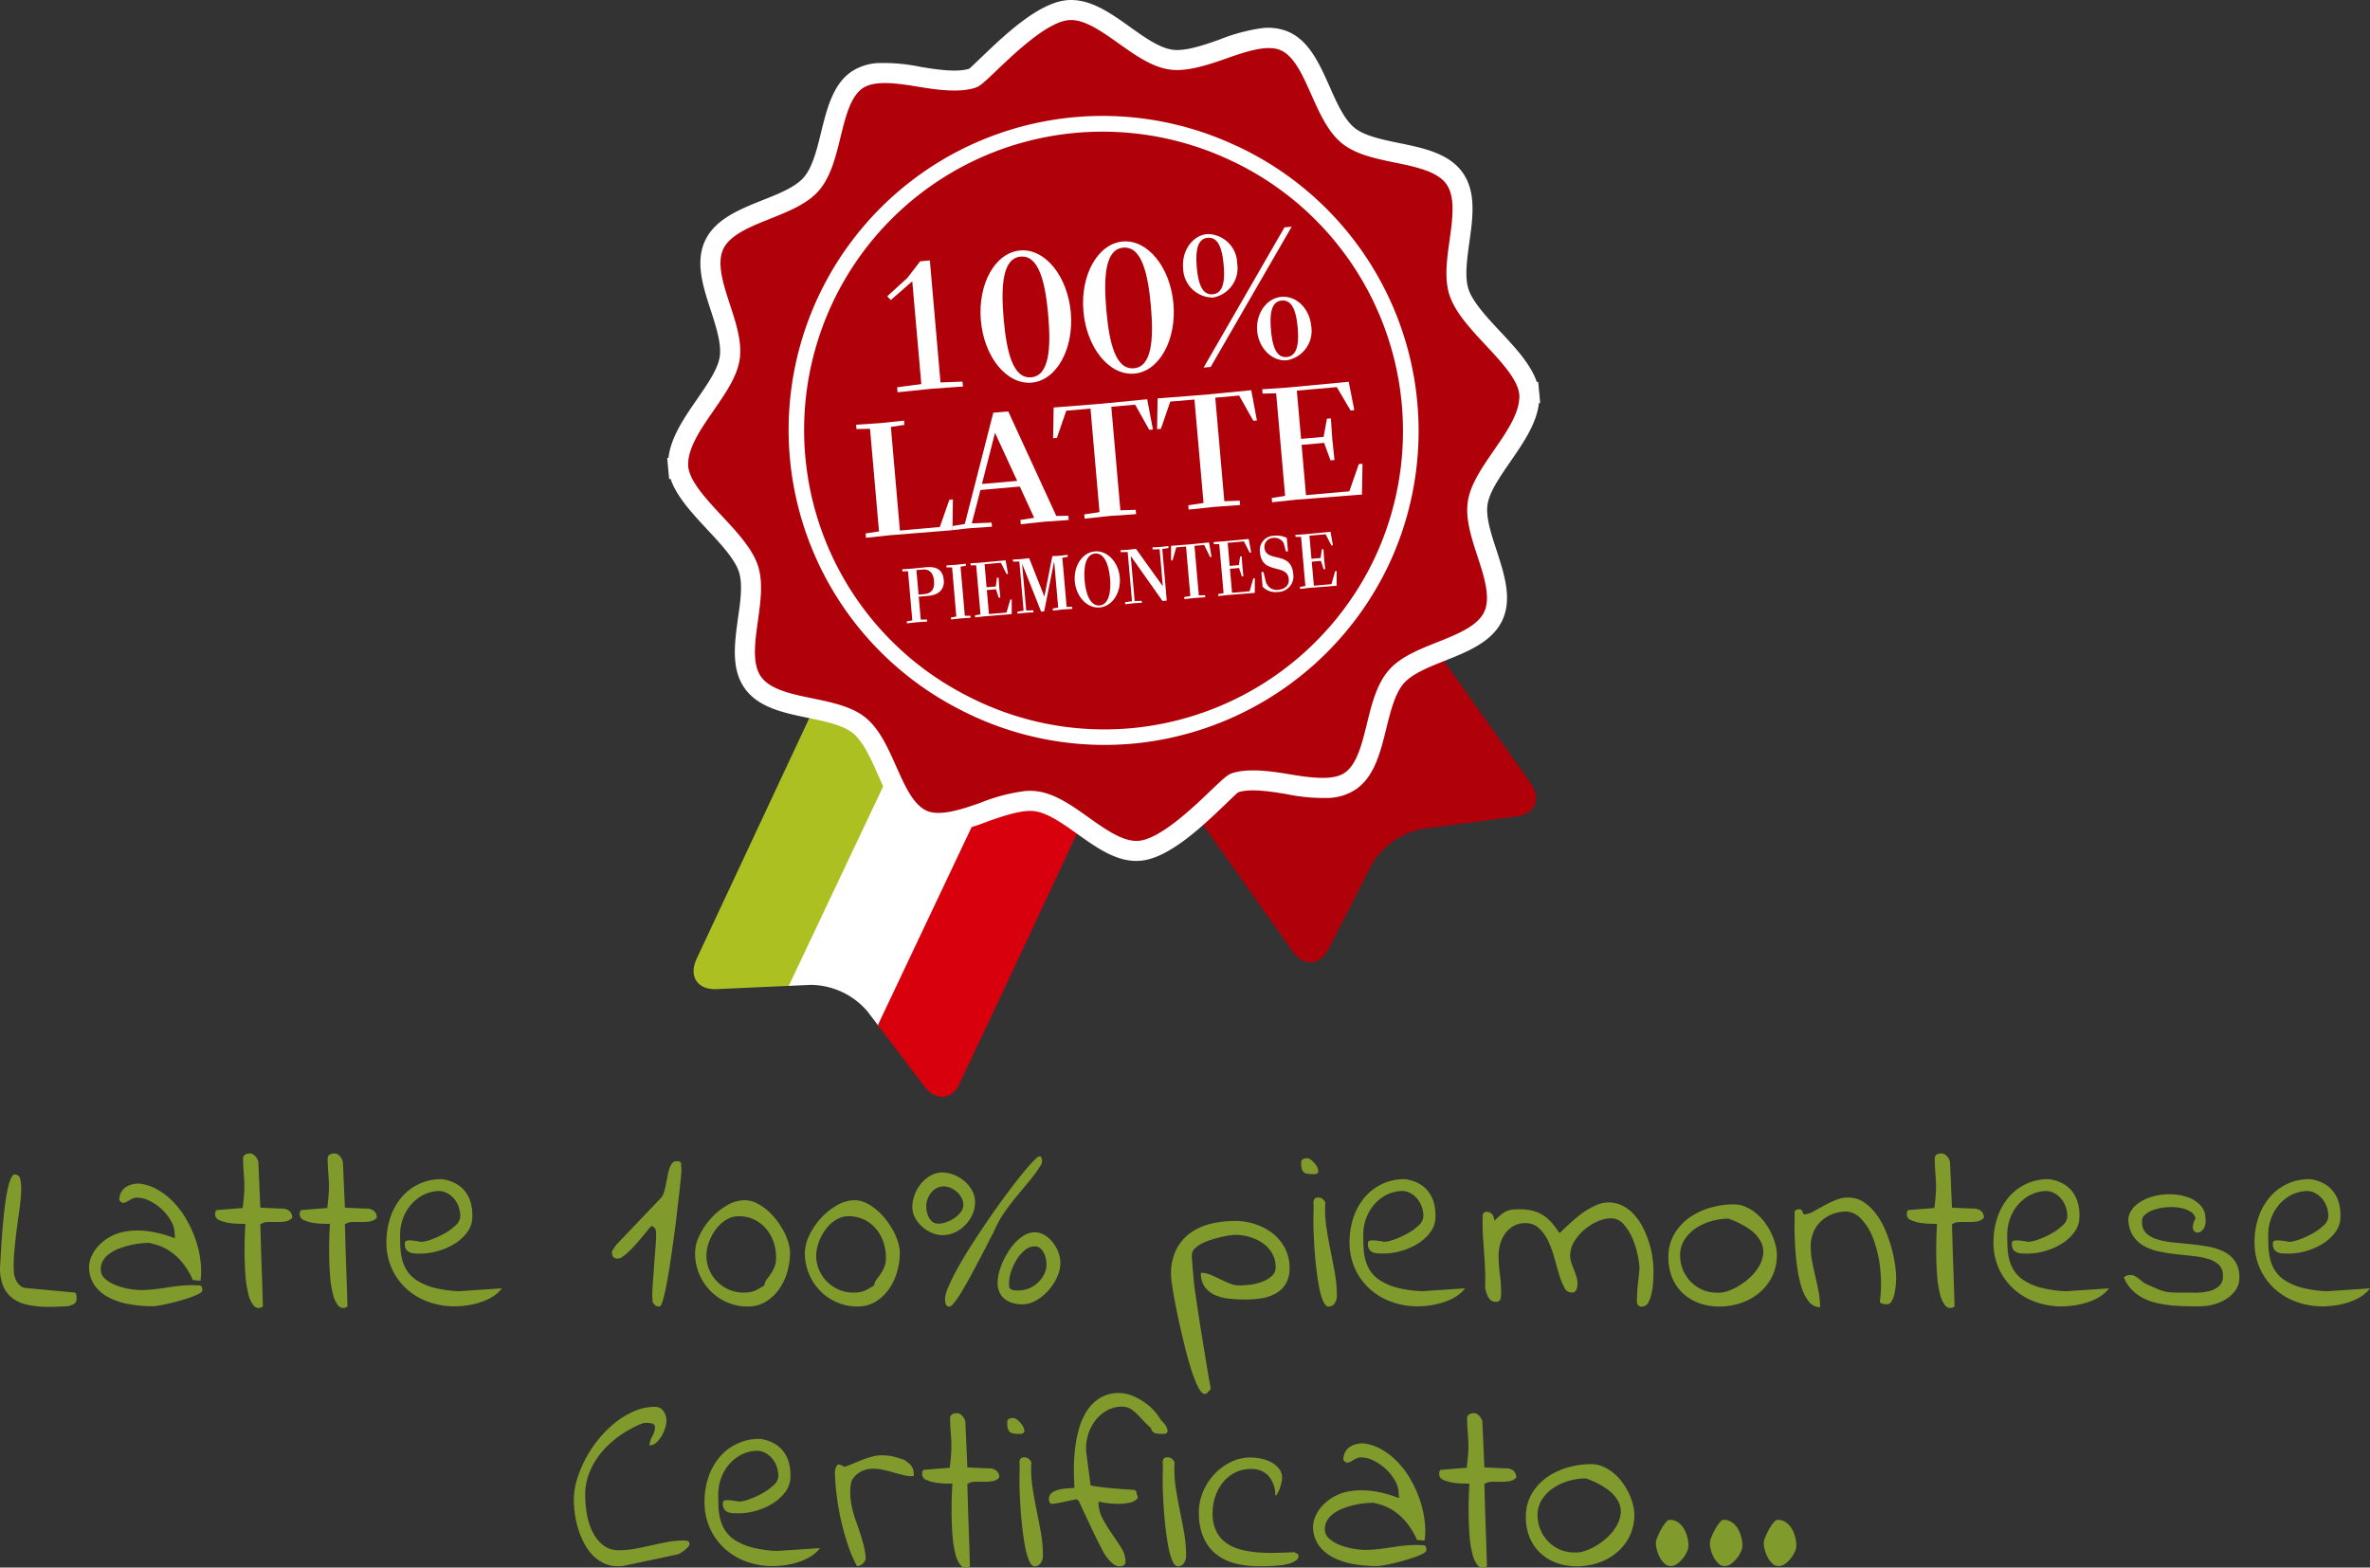 <svg id="freschi-coccarda" xmlns="http://www.w3.org/2000/svg" xmlns:xlink="http://www.w3.org/1999/xlink" width="297.927" height="197.057" viewBox="0 0 297.927 197.057">
  <rect x="0" y="0" width="297.927" height="197.057" fill="#333333" stroke="none"/>
  <defs>
    <clipPath id="clip-path">
      <rect id="Rettangolo_347" data-name="Rettangolo 347" width="297.927" height="197.057" fill="none"/>
    </clipPath>
    <clipPath id="clip-path-2">
      <path id="Tracciato_2752" data-name="Tracciato 2752" d="M77.914,88.206A39.379,39.379,0,0,1,111.932,17.23c.1.046.208.1.31.134.142.062.288.126.422.2A39.364,39.364,0,0,1,96.047,92.6a39.613,39.613,0,0,1-18.133-4.389M91.624.875c-4.453.388-10.913,8.186-12.007,8.54-1.889.618-4.273.222-6.658-.174-2.879-.478-5.752-.956-7.744.348-3.639,2.377-2.963,9.825-5.852,13.146-2.8,3.239-10.307,3.593-12.2,7.642S49.8,40.4,49.111,44.642s-6.89,9.015-6.464,13.812c.374,4.323,7.06,7.434,8.518,11.593,1.414,4.041-2,10.729.582,14.384,1.4,1.995,4.253,2.609,7.084,3.2.336.062.974.376.614,1.012C57.838,92.074,44.91,119.69,44.91,119.69c-1.026,2.2.114,3.905,2.531,3.793l11.861-.538a9.5,9.5,0,0,1,7.072,3.311l7.176,9.453c1.464,1.929,3.505,1.708,4.537-.488l14.968-32c.326-.442.684-.384.872-.26,2.067,1.472,4.905,2.877,7.146,2.679,2.209-.188,4.107-1.915,5.984-3.805.144-.158.522-.48.866.094l11.909,16.811c1.4,1.985,3.443,1.837,4.553-.316l5.406-10.563a9.468,9.468,0,0,1,6.38-4.505l11.765-1.544c2.4-.316,3.229-2.2,1.835-4.175l-.992-1.4s-7.728-10.887-10.791-15.218c2.951-1.2,6.11-2.293,7.24-4.733,1.9-4.051-2.625-10.021-1.947-14.258.7-4.343,6.734-8.588,6.354-12.914-.368-4.215-7.366-8.57-8.815-12.7-1.414-4.041,2-10.731-.582-14.386s-10.019-2.687-13.354-5.374c-3.431-2.771-4.067-10.217-8.062-11.927-2.193-.934-4.937.044-7.686,1.022-2.281.812-4.561,1.622-6.53,1.342C100.46,6.511,96.287.857,92.04.857c-.138,0-.276.006-.416.018" transform="translate(-42.627 -0.857)" fill="none"/>
    </clipPath>
  </defs>
  <g id="Raggruppa_446" data-name="Raggruppa 446" transform="translate(0 0)">
    <g id="Raggruppa_445" data-name="Raggruppa 445" clip-path="url(#clip-path)">
      <path id="Tracciato_2719" data-name="Tracciato 2719" d="M0,85.492q.066-1.062.146-2.4T.34,80.409q.111-1.347.272-2.6c.1-.838.226-1.57.36-2.2a6.017,6.017,0,0,1,.466-1.438c.174-.332.364-.444.576-.34.286.032.472.25.554.658a6.742,6.742,0,0,1,.08,1.606q-.045,1-.226,2.267t-.352,2.6Q1.9,82.3,1.791,83.614a16.135,16.135,0,0,0-.048,2.4,2.229,2.229,0,0,0,.1.634,2.832,2.832,0,0,0,.28.644,1.939,1.939,0,0,0,.466.532,1.1,1.1,0,0,0,.622.25l6.07.566a.3.3,0,0,1,.306.294,3.825,3.825,0,0,1,.034.43.75.75,0,0,1-.33.724,3.059,3.059,0,0,1-.87.294c-.076,0-.218,0-.43.012l-.658.022-.656.024c-.212.008-.354.01-.43.01a14.128,14.128,0,0,1-2.559-.214,5.14,5.14,0,0,1-1.971-.77A3.691,3.691,0,0,1,.454,87.951,5.76,5.76,0,0,1,0,85.492" transform="translate(0 73.834)" fill="#809b2c"/>
      <path id="Tracciato_2720" data-name="Tracciato 2720" d="M5.6,84.7a3.513,3.513,0,0,1,.3-1.188,4.666,4.666,0,0,1,.85-1.292,6.016,6.016,0,0,1,3.511-1.845,9.555,9.555,0,0,1,2.727-.022,14.287,14.287,0,0,1,3.409.9c0-.014-.006-.112-.022-.294s-.022-.278-.022-.294a3.234,3.234,0,0,0-.454-1.6,6.081,6.081,0,0,0-1.154-1.46,6.347,6.347,0,0,0-1.528-1.064,3.566,3.566,0,0,0-1.574-.408,1.3,1.3,0,0,0-.542.1,4.2,4.2,0,0,0-.432.226c-.134.084-.268.158-.4.228a1,1,0,0,1-.464.1.1.1,0,0,1-.068-.022.248.248,0,0,0-.068-.046,1.247,1.247,0,0,1-.17-.146c-.066-.068-.1-.11-.1-.126a2.022,2.022,0,0,1,.206-.938,1.8,1.8,0,0,1,.542-.646,2.464,2.464,0,0,1,.782-.374,3.49,3.49,0,0,1,.94-.124,6.035,6.035,0,0,1,2.309.746,8.993,8.993,0,0,1,2,1.552,10.936,10.936,0,0,1,1.62,2.151,15.364,15.364,0,0,1,1.166,2.527,12.864,12.864,0,0,1,.632,2.661,10.048,10.048,0,0,1,.012,2.569l-.182-.01-.328-.024c-.114-.006-.268-.026-.462-.056a8.968,8.968,0,0,0-1.418-2.309,7.31,7.31,0,0,0-1.55-1.37,6.068,6.068,0,0,0-1.438-.692c-.444-.134-.8-.234-1.076-.292a10.391,10.391,0,0,0-1.074.066,12.227,12.227,0,0,0-1.29.216,9.858,9.858,0,0,0-1.336.4,5.542,5.542,0,0,0-1.2.612,3.032,3.032,0,0,0-.862.872,2.1,2.1,0,0,0-.328,1.164,1.54,1.54,0,0,0,.59,1.222,4.684,4.684,0,0,0,1.394.8,8.257,8.257,0,0,0,1.652.442,9.117,9.117,0,0,0,1.368.136,15,15,0,0,0,1.652-.09c.544-.06,1.082-.132,1.608-.216s1.058-.154,1.586-.214a14,14,0,0,1,1.584-.09h.216c.1,0,.2,0,.306.01s.206.012.3.012h.194a.383.383,0,0,1,.284.272,2.195,2.195,0,0,1,.032.362q0,.18-.384.4a6.814,6.814,0,0,1-.984.43c-.4.144-.846.286-1.336.43s-.968.268-1.428.374-.884.192-1.268.26a5.452,5.452,0,0,1-.848.1,17.594,17.594,0,0,1-2.673-.216,9.5,9.5,0,0,1-2.593-.768,5.239,5.239,0,0,1-1.959-1.552A4.057,4.057,0,0,1,5.6,84.7" transform="translate(5.6 74.419)" fill="#809b2c"/>
      <path id="Tracciato_2721" data-name="Tracciato 2721" d="M17.319,81.33c-.15,0-.43,0-.838-.01a9.218,9.218,0,0,1-1.256-.114,4.513,4.513,0,0,1-1.166-.34.789.789,0,0,1-.542-.69,1.767,1.767,0,0,1,.044-.362.267.267,0,0,1,.3-.228l3.123-.248c.092-.74.15-1.346.182-1.823s.036-.922.024-1.336-.044-.85-.08-1.3-.066-1.042-.08-1.767a.549.549,0,0,1,.09-.328.647.647,0,0,1,.228-.194,1,1,0,0,1,.292-.09,2.164,2.164,0,0,1,.272-.022.752.752,0,0,1,.374.112,1.256,1.256,0,0,1,.34.3,1.751,1.751,0,0,1,.238.384.956.956,0,0,1,.09.386l.248,5.638,2.583.114a1.58,1.58,0,0,1,.962.216,1.037,1.037,0,0,1,.464.938,1.471,1.471,0,0,1-.87.464,6.05,6.05,0,0,1-1.076.068q-.567-.012-1.11,0a1.76,1.76,0,0,0-.952.282c0,.122.008.454.024,1s.034,1.184.056,1.925.05,1.532.08,2.377.056,1.628.08,2.345.04,1.328.056,1.835.022.788.022.85a.819.819,0,0,1-1.132-.08,3.608,3.608,0,0,1-.69-1.472,12.958,12.958,0,0,1-.362-2.3q-.1-1.311-.114-2.6t.024-2.355q.033-1.065.078-1.562" transform="translate(13.524 72.517)" fill="#809b2c"/>
      <path id="Tracciato_2722" data-name="Tracciato 2722" d="M22.633,81.33c-.15,0-.43,0-.838-.01a9.218,9.218,0,0,1-1.256-.114,4.513,4.513,0,0,1-1.166-.34.789.789,0,0,1-.542-.69,1.767,1.767,0,0,1,.044-.362.267.267,0,0,1,.3-.228l3.123-.248c.092-.74.15-1.346.182-1.823s.036-.922.024-1.336-.044-.85-.08-1.3-.066-1.042-.08-1.767a.549.549,0,0,1,.09-.328.647.647,0,0,1,.228-.194,1,1,0,0,1,.292-.09,2.164,2.164,0,0,1,.272-.022.752.752,0,0,1,.374.112,1.256,1.256,0,0,1,.34.3,1.751,1.751,0,0,1,.238.384.956.956,0,0,1,.09.386l.248,5.638,2.583.114a1.58,1.58,0,0,1,.962.216,1.037,1.037,0,0,1,.464.938,1.471,1.471,0,0,1-.87.464,6.05,6.05,0,0,1-1.076.068q-.567-.012-1.11,0a1.76,1.76,0,0,0-.952.282c0,.122.008.454.024,1s.034,1.184.056,1.925.05,1.532.08,2.377.056,1.628.08,2.345.04,1.328.056,1.835.022.788.022.85a.819.819,0,0,1-1.132-.08,3.608,3.608,0,0,1-.69-1.472,12.959,12.959,0,0,1-.362-2.3q-.1-1.311-.114-2.6t.024-2.355q.033-1.065.078-1.562" transform="translate(18.841 72.517)" fill="#809b2c"/>
      <path id="Tracciato_2723" data-name="Tracciato 2723" d="M24.281,82a9.744,9.744,0,0,1,.462-3,7.657,7.657,0,0,1,1.36-2.525,6.45,6.45,0,0,1,5.152-2.379,4.924,4.924,0,0,1,1.735.544,3.826,3.826,0,0,1,1.21,1.03,4.062,4.062,0,0,1,.69,1.426,5.955,5.955,0,0,1,.192,1.71,3.213,3.213,0,0,1-.644,1.959,5.662,5.662,0,0,1-1.608,1.46,8.271,8.271,0,0,1-2.085.906,7.754,7.754,0,0,1-2.093.316c-.244,0-.488,0-.738-.01a2.036,2.036,0,0,1-.668-.126,1.024,1.024,0,0,1-.474-.362,1.228,1.228,0,0,1-.182-.724.644.644,0,0,1,.046-.26c.03-.068.112-.118.25-.148a2.158,2.158,0,0,1,.61-.01q.408.033,1.156.168a4.191,4.191,0,0,0,1.222-.282,10.71,10.71,0,0,0,1.64-.736,6.9,6.9,0,0,0,1.438-1.03,1.64,1.64,0,0,0,.612-1.166,3.59,3.59,0,0,0-.2-1.178,3.258,3.258,0,0,0-.588-1.042,2.965,2.965,0,0,0-.918-.722,2.218,2.218,0,0,0-1.188-.228,4.711,4.711,0,0,0-1.927.578,5.1,5.1,0,0,0-1.47,1.246,5.616,5.616,0,0,0-.94,1.709A5.956,5.956,0,0,0,26,81.069c0,.512.012,1.038.034,1.572a7.786,7.786,0,0,0,.226,1.564,4.79,4.79,0,0,0,.636,1.436,4.146,4.146,0,0,0,1.266,1.212,7.722,7.722,0,0,0,2.095.884,14.8,14.8,0,0,0,3.149.44l5.39-.362A4.219,4.219,0,0,1,37.575,88.9a7.33,7.33,0,0,1-1.552.692,10.02,10.02,0,0,1-1.652.372,11.231,11.231,0,0,1-1.53.114,9.5,9.5,0,0,1-3.293-.566A8.2,8.2,0,0,1,26.828,87.9a7.811,7.811,0,0,1-1.857-2.549A7.9,7.9,0,0,1,24.281,82" transform="translate(24.295 74.136)" fill="#809b2c"/>
      <path id="Tracciato_2724" data-name="Tracciato 2724" d="M43.547,90.626v-.192c0-.1,0-.2-.01-.316s-.012-.22-.012-.318v-.192c0-.2.012-.486.034-.872s.052-.812.092-1.278.074-.964.11-1.484.078-1.018.114-1.494.068-.9.092-1.28.034-.67.034-.882v-.362a1.236,1.236,0,0,0-.046-.34.71.71,0,0,0-.542-.5,3.754,3.754,0,0,0-.43.474l-.668.816c-.25.3-.522.62-.816.95s-.58.636-.86.906a6.935,6.935,0,0,1-.8.68,1.2,1.2,0,0,1-.658.27c-.482,0-.724-.254-.724-.768v-.158c.032-.046.072-.11.126-.194s.108-.17.17-.26.116-.172.17-.25a1.283,1.283,0,0,1,.124-.158l5.526-5.8a1.741,1.741,0,0,0,.4-.7,8.014,8.014,0,0,0,.248-.972q.1-.522.206-1.052a8.309,8.309,0,0,1,.236-.964,2.183,2.183,0,0,1,.352-.7.673.673,0,0,1,.554-.274,1.677,1.677,0,0,1,.34.034.375.375,0,0,1,.248.262v.214c0,.1,0,.2.012.306s.012.208.012.306v.192c0,.092-.028.4-.082.928s-.122,1.2-.214,2-.2,1.719-.316,2.729-.252,2.039-.4,3.081-.292,2.053-.442,3.033-.3,1.859-.454,2.627a18.685,18.685,0,0,1-.44,1.859c-.144.468-.276.7-.4.7a.932.932,0,0,1-.508-.124,1.242,1.242,0,0,1-.374-.488" transform="translate(38.474 73.003)" fill="#809b2c"/>
      <path id="Tracciato_2725" data-name="Tracciato 2725" d="M43.677,82.03a5.049,5.049,0,0,1,.554-2.2,8.863,8.863,0,0,1,1.45-2.141,8.291,8.291,0,0,1,2.013-1.63,4.449,4.449,0,0,1,2.233-.644,3.217,3.217,0,0,1,1.38.316,6.151,6.151,0,0,1,1.312.838,7.883,7.883,0,0,1,1.178,1.2,9.951,9.951,0,0,1,.952,1.414,7.723,7.723,0,0,1,.634,1.484,4.817,4.817,0,0,1,.226,1.382,8.653,8.653,0,0,1-.33,2.321,7.116,7.116,0,0,1-1,2.163,5.713,5.713,0,0,1-1.664,1.606,4.234,4.234,0,0,1-2.331.634,6.316,6.316,0,0,1-2.6-.532,6.632,6.632,0,0,1-2.1-1.448,6.786,6.786,0,0,1-1.913-4.767m1.47-.226a4.428,4.428,0,0,0,.182,2,4.693,4.693,0,0,0,.962,1.664,4.673,4.673,0,0,0,3.521,1.564,4.565,4.565,0,0,0,.68-.046,3.041,3.041,0,0,0,.576-.146,4.013,4.013,0,0,0,.6-.284c.21-.12.45-.264.724-.43a1.453,1.453,0,0,1,.282-.724q.24-.318.5-.69a5.135,5.135,0,0,0,.476-.862,3.091,3.091,0,0,0,.214-1.234,6.007,6.007,0,0,0-.316-1.937,5.085,5.085,0,0,0-.93-1.664,4.552,4.552,0,0,0-1.482-1.154,4.427,4.427,0,0,0-1.981-.43,2.916,2.916,0,0,0-1.494.408,4.358,4.358,0,0,0-1.222,1.052,6.224,6.224,0,0,0-.862,1.416,5.4,5.4,0,0,0-.43,1.494" transform="translate(43.702 75.462)" fill="#809b2c"/>
      <path id="Tracciato_2726" data-name="Tracciato 2726" d="M50.576,82.03a5.049,5.049,0,0,1,.554-2.2,8.8,8.8,0,0,1,1.448-2.141,8.329,8.329,0,0,1,2.013-1.63,4.456,4.456,0,0,1,2.235-.644,3.215,3.215,0,0,1,1.378.316,6.1,6.1,0,0,1,1.312.838,7.883,7.883,0,0,1,1.178,1.2,10.137,10.137,0,0,1,.954,1.414,7.838,7.838,0,0,1,.632,1.484,4.824,4.824,0,0,1,.228,1.382,8.579,8.579,0,0,1-.332,2.321,7.116,7.116,0,0,1-1,2.163,5.713,5.713,0,0,1-1.664,1.606,4.222,4.222,0,0,1-2.329.634,6.326,6.326,0,0,1-2.6-.532,6.632,6.632,0,0,1-2.1-1.448,6.773,6.773,0,0,1-1.911-4.767m1.47-.226a4.373,4.373,0,0,0,.182,2,4.719,4.719,0,0,0,.96,1.664,4.681,4.681,0,0,0,3.521,1.564,4.545,4.545,0,0,0,.68-.046,3.1,3.1,0,0,0,.578-.146,4,4,0,0,0,.6-.284c.21-.12.452-.264.724-.43a1.438,1.438,0,0,1,.284-.724c.158-.212.324-.442.5-.69a5.284,5.284,0,0,0,.478-.862,3.129,3.129,0,0,0,.212-1.234,5.953,5.953,0,0,0-.316-1.937,5.049,5.049,0,0,0-.93-1.664,4.545,4.545,0,0,0-1.48-1.154,4.442,4.442,0,0,0-1.983-.43,2.9,2.9,0,0,0-1.492.408,4.331,4.331,0,0,0-1.222,1.052,6.231,6.231,0,0,0-.864,1.416,5.325,5.325,0,0,0-.428,1.494" transform="translate(50.605 75.462)" fill="#809b2c"/>
      <path id="Tracciato_2727" data-name="Tracciato 2727" d="M57.327,79.041a4.446,4.446,0,0,1,.284-1.528,4.77,4.77,0,0,1,.794-1.4,4.273,4.273,0,0,1,1.2-1.02,2.94,2.94,0,0,1,1.482-.4,4,4,0,0,1,1.438.284,4.587,4.587,0,0,1,1.336.792,4.243,4.243,0,0,1,.974,1.188,3.023,3.023,0,0,1,.374,1.472,3.738,3.738,0,0,1-.34,1.562,4.557,4.557,0,0,1-.906,1.324,4.38,4.38,0,0,1-1.3.918,3.613,3.613,0,0,1-1.528.34,3.451,3.451,0,0,1-1.334-.284A4.311,4.311,0,0,1,57.679,80.4a2.764,2.764,0,0,1-.352-1.36m1.747-.134a3.505,3.505,0,0,0,.056.61,2.749,2.749,0,0,0,.192.656,1.979,1.979,0,0,0,.362.568,1.151,1.151,0,0,0,.564.34,2.076,2.076,0,0,0,1.032-.046,4.316,4.316,0,0,0,1.142-.488,3.569,3.569,0,0,0,.928-.792,1.51,1.51,0,0,0,.388-.984,1.878,1.878,0,0,0-.218-.872,2.65,2.65,0,0,0-.576-.748,2.964,2.964,0,0,0-.8-.52,2.17,2.17,0,0,0-.872-.192,1.846,1.846,0,0,0-.906.226,2.279,2.279,0,0,0-.69.588,2.9,2.9,0,0,0-.44.792,2.483,2.483,0,0,0-.158.862m2.353,11.729a4.654,4.654,0,0,1,.466-1.652,25.167,25.167,0,0,1,1.234-2.457q.768-1.371,1.777-2.933t2.061-3.1q1.053-1.539,2.107-2.955t1.925-2.5q.873-1.086,1.5-1.733c.414-.43.688-.646.826-.646a.216.216,0,0,1,.2.126.783.783,0,0,1,.09.27,1.213,1.213,0,0,1,.012.294c-.008.1-.012.164-.012.194a17.277,17.277,0,0,1-1.538,2.173q-.816.975-1.63,1.959t-1.574,2.075a13.308,13.308,0,0,0-1.348,2.491c-.12.2-.316.564-.588,1.108s-.588,1.158-.95,1.847-.744,1.4-1.144,2.151-.784,1.434-1.154,2.061a16.225,16.225,0,0,1-1.008,1.54q-.453.6-.68.6a.436.436,0,0,1-.464-.294,1.908,1.908,0,0,1-.1-.612m6.614-2.151a5.048,5.048,0,0,1,.17-1.222,7.978,7.978,0,0,1,.486-1.37,11.063,11.063,0,0,1,.748-1.358,6.762,6.762,0,0,1,.95-1.178A4.961,4.961,0,0,1,71.5,82.53a2.552,2.552,0,0,1,1.224-.318,2.347,2.347,0,0,1,1.246.364A3.831,3.831,0,0,1,75,83.5a4.557,4.557,0,0,1,.692,1.246,3.752,3.752,0,0,1,.248,1.292,4.375,4.375,0,0,1-.418,1.811,6.528,6.528,0,0,1-1.1,1.686,6.062,6.062,0,0,1-1.538,1.246,3.516,3.516,0,0,1-1.745.486,4.222,4.222,0,0,1-1.224-.17,2.809,2.809,0,0,1-.984-.51,2.327,2.327,0,0,1-.656-.858,2.967,2.967,0,0,1-.238-1.246m1.494.724a.917.917,0,0,0,.532.284,5.373,5.373,0,0,0,.622.034,3.376,3.376,0,0,0,1.292-.262,3.673,3.673,0,0,0,1.12-.712,3.764,3.764,0,0,0,.792-1.052,2.783,2.783,0,0,0,.306-1.28,3.474,3.474,0,0,0-.08-.678,2.8,2.8,0,0,0-.26-.738,2,2,0,0,0-.452-.588,1,1,0,0,0-.68-.238,1.975,1.975,0,0,0-1.28.5,4.8,4.8,0,0,0-1.03,1.212,7.159,7.159,0,0,0-.678,1.482,4.4,4.4,0,0,0-.248,1.314c0,.06,0,.178.01.35a2.411,2.411,0,0,0,.034.374" transform="translate(57.36 72.697)" fill="#809b2c"/>
      <path id="Tracciato_2728" data-name="Tracciato 2728" d="M73.582,83.491A6.882,6.882,0,0,1,74.25,80.3a5.779,5.779,0,0,1,1.779-2.085A7.3,7.3,0,0,1,78.6,77.071a12.987,12.987,0,0,1,3.045-.352,7.993,7.993,0,0,1,2.527.408,7.134,7.134,0,0,1,2.2,1.166A5.741,5.741,0,0,1,87.9,80.14a5.14,5.14,0,0,1,.578,2.469,3.815,3.815,0,0,1-.464,1.993,3.387,3.387,0,0,1-1.232,1.21,5.3,5.3,0,0,1-1.734.612,11.37,11.37,0,0,1-1.959.17q-.951,0-1.969-.08a6.184,6.184,0,0,1-1.859-.418,3.413,3.413,0,0,1-1.382-1.008,2.856,2.856,0,0,1-.542-1.847,3.108,3.108,0,0,1,1.222.25c.394.166.79.348,1.188.542s.8.378,1.2.544a3.242,3.242,0,0,0,1.254.25,11.592,11.592,0,0,0,1.28-.09,6.566,6.566,0,0,0,1.494-.352,4.015,4.015,0,0,0,1.234-.7,1.429,1.429,0,0,0,.522-1.144,3.419,3.419,0,0,0-.452-1.777,4.092,4.092,0,0,0-1.19-1.268,5.568,5.568,0,0,0-1.64-.77,6.533,6.533,0,0,0-1.815-.26c-.09,0-.284.02-.588.056s-.656.1-1.064.192-.83.2-1.268.34a8.188,8.188,0,0,0-1.222.486,3.6,3.6,0,0,0-.928.646,1.129,1.129,0,0,0-.364.816v.362c.016.226.04.524.07.894s.06.74.092,1.11.058.694.088.972.046.442.046.488c.044.316.118.812.214,1.482s.212,1.428.34,2.267.268,1.718.42,2.649.294,1.811.43,2.649.26,1.584.374,2.243.2,1.142.26,1.46a.345.345,0,0,0,.01.09.348.348,0,0,1,.012.09.041.041,0,0,1-.012.034.049.049,0,0,0-.01.036v.066a1.545,1.545,0,0,1-.272.306,1.7,1.7,0,0,1-.316.26h-.16q-.294,0-.634-.566a9.2,9.2,0,0,1-.69-1.516q-.351-.951-.7-2.185T75.1,91.631c-.212-.882-.41-1.762-.6-2.639s-.35-1.682-.486-2.421-.242-1.382-.316-1.927a9.631,9.631,0,0,1-.114-1.154" transform="translate(73.625 76.763)" fill="#809b2c"/>
      <path id="Tracciato_2729" data-name="Tracciato 2729" d="M81.76,73.371a.5.5,0,0,1,.206-.476,1.106,1.106,0,0,1,.544-.114.873.873,0,0,1,.554.26,2.847,2.847,0,0,1,.588.646,1.456,1.456,0,0,1,.262.69c.012.22-.138.352-.454.4H83.3a5.107,5.107,0,0,1-.748-.046.891.891,0,0,1-.462-.192.843.843,0,0,1-.25-.42,2.708,2.708,0,0,1-.082-.746M83.3,80.957v-.464c0-.22,0-.45.01-.692s.012-.47.012-.69v-.464q-.135-.927.566-.928a.88.88,0,0,1,.522.148,1.451,1.451,0,0,1,.384.464,14.966,14.966,0,0,0,.124,3.045q.216,1.461.508,2.887t.556,2.877a16.969,16.969,0,0,1,.262,3.013,1.624,1.624,0,0,1-.262.838.855.855,0,0,1-.782.428q-.384,0-.678-.678a8.51,8.51,0,0,1-.5-1.721q-.2-1.041-.35-2.311t-.228-2.423q-.078-1.155-.112-2.073c-.024-.612-.034-1.03-.034-1.256" transform="translate(81.808 72.821)" fill="#809b2c"/>
      <path id="Tracciato_2730" data-name="Tracciato 2730" d="M84.8,82a9.744,9.744,0,0,1,.462-3,7.658,7.658,0,0,1,1.36-2.525,6.45,6.45,0,0,1,5.152-2.379,4.924,4.924,0,0,1,1.734.544,3.826,3.826,0,0,1,1.21,1.03,4.062,4.062,0,0,1,.69,1.426A5.954,5.954,0,0,1,95.6,78.8a3.213,3.213,0,0,1-.644,1.959,5.662,5.662,0,0,1-1.608,1.46,8.271,8.271,0,0,1-2.085.906,7.754,7.754,0,0,1-2.093.316c-.244,0-.488,0-.738-.01a2.036,2.036,0,0,1-.668-.126,1.024,1.024,0,0,1-.474-.362,1.228,1.228,0,0,1-.182-.724.644.644,0,0,1,.046-.26c.03-.068.112-.118.25-.148a2.158,2.158,0,0,1,.61-.01q.408.033,1.156.168a4.191,4.191,0,0,0,1.222-.282,10.71,10.71,0,0,0,1.64-.736,6.9,6.9,0,0,0,1.438-1.03,1.641,1.641,0,0,0,.612-1.166,3.589,3.589,0,0,0-.2-1.178,3.257,3.257,0,0,0-.588-1.042,2.965,2.965,0,0,0-.918-.722,2.218,2.218,0,0,0-1.188-.228,4.711,4.711,0,0,0-1.927.578,5.1,5.1,0,0,0-1.47,1.246,5.616,5.616,0,0,0-.94,1.709,5.957,5.957,0,0,0-.328,1.949c0,.512.012,1.038.034,1.572a7.785,7.785,0,0,0,.226,1.564,4.791,4.791,0,0,0,.636,1.436,4.146,4.146,0,0,0,1.266,1.212,7.722,7.722,0,0,0,2.095.884,14.8,14.8,0,0,0,3.149.44l5.39-.362A4.219,4.219,0,0,1,98.094,88.9a7.329,7.329,0,0,1-1.552.692,10.02,10.02,0,0,1-1.652.372,11.231,11.231,0,0,1-1.53.114,9.5,9.5,0,0,1-3.293-.566A8.2,8.2,0,0,1,87.347,87.9a7.811,7.811,0,0,1-1.857-2.549A7.9,7.9,0,0,1,84.8,82" transform="translate(84.849 74.136)" fill="#809b2c"/>
      <path id="Tracciato_2731" data-name="Tracciato 2731" d="M112.567,87.556c0-.06,0-.138.012-.238s.012-.2.012-.3,0-.2.012-.284.01-.132.01-.146c0-.062.014-.236.046-.522s.064-.592.1-.918.068-.63.09-.916.034-.466.034-.544a12.784,12.784,0,0,0-.262-1.664,9.892,9.892,0,0,0-.656-2.027,6.35,6.35,0,0,0-1.1-1.721,2.04,2.04,0,0,0-1.562-.724,4.213,4.213,0,0,0-1.709.4A6.767,6.767,0,0,0,105.933,79a5.871,5.871,0,0,0-1.268,1.506,3.389,3.389,0,0,0-.5,1.732,2.7,2.7,0,0,0,.146.882q.15.432.318.86c.114.288.22.578.316.872a2.885,2.885,0,0,1,.148.918,2.161,2.161,0,0,1-.136.736.6.6,0,0,1-.634.374,1.029,1.029,0,0,1-.894-.646,8.543,8.543,0,0,1-.646-1.618q-.294-.975-.6-2.1a12.808,12.808,0,0,0-.77-2.093,5.326,5.326,0,0,0-1.156-1.62,2.44,2.44,0,0,0-1.733-.646,2.935,2.935,0,0,0-1.448.352,3.2,3.2,0,0,0-1.054.928,4.309,4.309,0,0,0-.634,1.3,5.192,5.192,0,0,0-.214,1.472,17.5,17.5,0,0,0,.158,2.367,17.635,17.635,0,0,1,.158,2.343,3.147,3.147,0,0,1-.09.782c-.06.234-.256.35-.588.35a.923.923,0,0,1-.566-.168,1.4,1.4,0,0,1-.374-.432,2.56,2.56,0,0,1-.238-.566c-.06-.2-.114-.4-.158-.578q.045-1.242,0-2.287c-.032-.694-.068-1.362-.114-2s-.092-1.282-.136-1.923-.068-1.326-.068-2.051V77.83c0-.1,0-.2.012-.306s.012-.206.012-.3v-.194a.639.639,0,0,1,.136-.146c.074-.068.126-.118.158-.148h.134a.892.892,0,0,1,.77.34,1.341,1.341,0,0,1,.25.816,8.79,8.79,0,0,1,.872-.816,3.224,3.224,0,0,1,.712-.44,2.25,2.25,0,0,1,.714-.182c.25-.022.554-.034.918-.034a6.391,6.391,0,0,1,1.584.18,4.625,4.625,0,0,1,2.355,1.438,10.027,10.027,0,0,1,.974,1.3.423.423,0,0,1,.068.01.27.27,0,0,0,.068.012,2.178,2.178,0,0,0,.3-.282c.19-.188.434-.422.738-.7s.648-.584,1.04-.916a10.966,10.966,0,0,1,1.258-.918,9.031,9.031,0,0,1,1.358-.7,3.607,3.607,0,0,1,1.368-.284,3.881,3.881,0,0,1,1.825.42,5.149,5.149,0,0,1,1.438,1.122,7.274,7.274,0,0,1,1.086,1.594,12.975,12.975,0,0,1,.758,1.847,11.523,11.523,0,0,1,.442,1.891,11.851,11.851,0,0,1,.136,1.71c0,.21-.008.562-.024,1.052a10.165,10.165,0,0,1-.158,1.506,4.922,4.922,0,0,1-.43,1.358.91.91,0,0,1-.838.588.528.528,0,0,1-.578-.35.977.977,0,0,1-.056-.34Z" transform="translate(93.213 75.597)" fill="#809b2c"/>
      <path id="Tracciato_2732" data-name="Tracciato 2732" d="M104.836,82.336a5.647,5.647,0,0,1,.724-2.9,6.625,6.625,0,0,1,1.9-2.085,8.572,8.572,0,0,1,2.651-1.256,10.689,10.689,0,0,1,2.945-.42,3.666,3.666,0,0,1,1.46.3,5.434,5.434,0,0,1,1.3.792,6.611,6.611,0,0,1,1.1,1.142,8.078,8.078,0,0,1,.826,1.348,7.9,7.9,0,0,1,.53,1.414,5.127,5.127,0,0,1,.194,1.348,5.985,5.985,0,0,1-.612,2.751,6.247,6.247,0,0,1-1.63,2.049,7.133,7.133,0,0,1-2.321,1.27,8.449,8.449,0,0,1-2.661.43,7.337,7.337,0,0,1-2.549-.43,6.024,6.024,0,0,1-2.025-1.224,5.506,5.506,0,0,1-1.348-1.947,6.6,6.6,0,0,1-.486-2.583m1.47-.226a4.608,4.608,0,0,0,.352,1.779,4.749,4.749,0,0,0,.972,1.494,4.649,4.649,0,0,0,1.462,1.02,4.409,4.409,0,0,0,1.811.372,3.074,3.074,0,0,0,1.258-.158,7,7,0,0,0,1.482-.668,8.526,8.526,0,0,0,1.426-1.064,6.145,6.145,0,0,0,1.12-1.358,4.061,4.061,0,0,0,.556-1.53,2.737,2.737,0,0,0-.272-1.594,4.426,4.426,0,0,0-1.37-1.552,10.5,10.5,0,0,0-2.729-1.38,7.848,7.848,0,0,0-2.073.294,6.83,6.83,0,0,0-1.959.872,5.038,5.038,0,0,0-1.46,1.448,3.593,3.593,0,0,0-.578,2.027" transform="translate(104.897 75.722)" fill="#809b2c"/>
      <path id="Tracciato_2733" data-name="Tracciato 2733" d="M112.765,77.151a.337.337,0,0,1,.194-.352,1.088,1.088,0,0,1,.418-.078.311.311,0,0,1,.26.1.668.668,0,0,1,.112.214,1.149,1.149,0,0,0,.092.216.225.225,0,0,0,.216.1,2.251,2.251,0,0,0,1.028-.328c.4-.22.838-.46,1.314-.726a15.154,15.154,0,0,1,1.5-.724,4.143,4.143,0,0,1,1.586-.328,3.505,3.505,0,0,1,1.893.532,5.962,5.962,0,0,1,1.526,1.4,9.424,9.424,0,0,1,1.166,1.959,17.23,17.23,0,0,1,1.3,4.417,13.035,13.035,0,0,1,.158,1.857c0,.18-.016.452-.046.814a8.927,8.927,0,0,1-.16,1.088,3.073,3.073,0,0,1-.35.95.692.692,0,0,1-.6.408c-.048,0-.118,0-.218-.012a1.369,1.369,0,0,1-.292-.056,1.63,1.63,0,0,1-.262-.1.184.184,0,0,1-.114-.17,18.059,18.059,0,0,0,.012-4.383,14.837,14.837,0,0,0-.87-3.589,7.227,7.227,0,0,0-1.5-2.433,2.681,2.681,0,0,0-1.857-.918,4.779,4.779,0,0,0-1.743.316,4.429,4.429,0,0,0-1.426.884,4.054,4.054,0,0,0-.964,1.382,4.465,4.465,0,0,0-.35,1.789,10.189,10.189,0,0,0,.18,1.9c.122.636.256,1.27.408,1.9s.286,1.27.408,1.913a10.523,10.523,0,0,1,.18,1.937,1.75,1.75,0,0,1-1.4-.69,5.422,5.422,0,0,1-.916-1.779,14.448,14.448,0,0,1-.542-2.447c-.13-.9-.22-1.8-.272-2.671s-.08-1.7-.08-2.469Z" transform="translate(112.831 75.291)" fill="#809b2c"/>
      <path id="Tracciato_2734" data-name="Tracciato 2734" d="M123.615,81.33c-.15,0-.43,0-.838-.01a9.218,9.218,0,0,1-1.256-.114,4.513,4.513,0,0,1-1.166-.34.789.789,0,0,1-.542-.69,1.766,1.766,0,0,1,.044-.362.267.267,0,0,1,.3-.228l3.123-.248c.092-.74.15-1.346.182-1.823s.036-.922.024-1.336-.044-.85-.08-1.3-.066-1.042-.08-1.767a.549.549,0,0,1,.09-.328.647.647,0,0,1,.228-.194,1,1,0,0,1,.292-.09,2.164,2.164,0,0,1,.272-.022.752.752,0,0,1,.374.112,1.256,1.256,0,0,1,.34.3,1.751,1.751,0,0,1,.238.384.956.956,0,0,1,.09.386l.248,5.638,2.583.114a1.58,1.58,0,0,1,.962.216,1.037,1.037,0,0,1,.464.938,1.471,1.471,0,0,1-.87.464,6.05,6.05,0,0,1-1.076.068q-.567-.012-1.11,0a1.76,1.76,0,0,0-.952.282c0,.122.008.454.024,1s.034,1.184.056,1.925.05,1.532.08,2.377.056,1.628.08,2.345.04,1.328.056,1.835.022.788.022.85a.819.819,0,0,1-1.132-.08,3.607,3.607,0,0,1-.69-1.472,12.96,12.96,0,0,1-.362-2.3q-.1-1.311-.114-2.6t.024-2.355q.033-1.065.078-1.562" transform="translate(119.882 72.517)" fill="#809b2c"/>
      <path id="Tracciato_2735" data-name="Tracciato 2735" d="M125.262,82a9.744,9.744,0,0,1,.462-3,7.658,7.658,0,0,1,1.36-2.525,6.45,6.45,0,0,1,5.152-2.379,4.924,4.924,0,0,1,1.735.544,3.826,3.826,0,0,1,1.21,1.03,4.061,4.061,0,0,1,.69,1.426,5.955,5.955,0,0,1,.192,1.71,3.213,3.213,0,0,1-.644,1.959,5.663,5.663,0,0,1-1.608,1.46,8.27,8.27,0,0,1-2.085.906,7.754,7.754,0,0,1-2.093.316c-.244,0-.488,0-.738-.01a2.036,2.036,0,0,1-.668-.126,1.024,1.024,0,0,1-.474-.362,1.228,1.228,0,0,1-.182-.724.644.644,0,0,1,.046-.26c.03-.068.112-.118.25-.148a2.158,2.158,0,0,1,.61-.01q.408.033,1.156.168a4.191,4.191,0,0,0,1.222-.282,10.712,10.712,0,0,0,1.641-.736,6.9,6.9,0,0,0,1.438-1.03,1.641,1.641,0,0,0,.612-1.166,3.589,3.589,0,0,0-.2-1.178,3.258,3.258,0,0,0-.588-1.042,2.965,2.965,0,0,0-.918-.722,2.218,2.218,0,0,0-1.188-.228,4.711,4.711,0,0,0-1.927.578,5.1,5.1,0,0,0-1.47,1.246,5.616,5.616,0,0,0-.94,1.709,5.956,5.956,0,0,0-.328,1.949c0,.512.012,1.038.034,1.572a7.786,7.786,0,0,0,.226,1.564,4.791,4.791,0,0,0,.636,1.436,4.146,4.146,0,0,0,1.266,1.212,7.722,7.722,0,0,0,2.095.884,14.8,14.8,0,0,0,3.149.44l5.39-.362a4.219,4.219,0,0,1-1.222,1.086A7.33,7.33,0,0,1,137,89.6a10.02,10.02,0,0,1-1.652.372,11.231,11.231,0,0,1-1.53.114,9.5,9.5,0,0,1-3.293-.566,8.2,8.2,0,0,1-2.719-1.618,7.811,7.811,0,0,1-1.857-2.549,7.9,7.9,0,0,1-.69-3.351" transform="translate(125.335 74.136)" fill="#809b2c"/>
      <path id="Tracciato_2736" data-name="Tracciato 2736" d="M133.452,85.486a1.247,1.247,0,0,1,.882-.294,1.073,1.073,0,0,1,.532.146,3.776,3.776,0,0,1,.5.34c.158.128.316.258.476.386a2.1,2.1,0,0,0,.508.3l1.234.544a6.921,6.921,0,0,0,.872.318,4.616,4.616,0,0,0,.906.146q.5.033,1.336.034.633,0,1.528.012a8.327,8.327,0,0,0,1.71-.148,3.3,3.3,0,0,0,1.392-.6,1.59,1.59,0,0,0,.578-1.348,1.808,1.808,0,0,0-.476-1.38,3.21,3.21,0,0,0-1.336-.758,9.983,9.983,0,0,0-1.9-.374q-1.062-.114-2.175-.238c-.74-.082-1.466-.2-2.185-.35a6.465,6.465,0,0,1-1.915-.714,3.877,3.877,0,0,1-1.356-1.314,4.135,4.135,0,0,1-.546-2.163,2.794,2.794,0,0,1,.952-1.618,5.184,5.184,0,0,1,1.847-1.008,8.054,8.054,0,0,1,2.275-.362,6.842,6.842,0,0,1,2.221.306,4.121,4.121,0,0,1,1.7,1.008,2.409,2.409,0,0,1,.7,1.721,2.114,2.114,0,0,1-.092,1.008,1.359,1.359,0,0,1-.406.588.79.79,0,0,1-.522.182.548.548,0,0,1-.43-.216.861.861,0,0,1-.136-.588,2.342,2.342,0,0,1,.34-.95,1.354,1.354,0,0,0-.68-.908,3.743,3.743,0,0,0-1.336-.462,6.752,6.752,0,0,0-1.618-.058,6.658,6.658,0,0,0-1.562.306,3.255,3.255,0,0,0-1.154.634,1.008,1.008,0,0,0-.374.916,1.849,1.849,0,0,0,.52,1.406,3.469,3.469,0,0,0,1.382.768,9.87,9.87,0,0,0,1.959.386q1.1.111,2.253.226t2.253.316a7.145,7.145,0,0,1,1.961.646,3.648,3.648,0,0,1,1.38,1.21,3.533,3.533,0,0,1,.522,2.017,2.692,2.692,0,0,1-.486,1.608,4.225,4.225,0,0,1-1.224,1.132,5.648,5.648,0,0,1-1.606.668,6.935,6.935,0,0,1-1.664.214c-.514,0-1.07,0-1.664-.012s-1.206-.04-1.825-.1a15.7,15.7,0,0,1-1.857-.294,7.23,7.23,0,0,1-1.733-.612,5.617,5.617,0,0,1-1.438-1.042,4.691,4.691,0,0,1-1.018-1.584" transform="translate(133.53 75.087)" fill="#809b2c"/>
      <path id="Tracciato_2737" data-name="Tracciato 2737" d="M141.664,82a9.743,9.743,0,0,1,.462-3,7.657,7.657,0,0,1,1.36-2.525,6.45,6.45,0,0,1,5.151-2.379,4.924,4.924,0,0,1,1.735.544,3.826,3.826,0,0,1,1.21,1.03,4.061,4.061,0,0,1,.69,1.426,5.955,5.955,0,0,1,.192,1.71,3.213,3.213,0,0,1-.644,1.959,5.663,5.663,0,0,1-1.608,1.46,8.271,8.271,0,0,1-2.085.906,7.754,7.754,0,0,1-2.093.316c-.244,0-.488,0-.738-.01a2.036,2.036,0,0,1-.668-.126,1.024,1.024,0,0,1-.474-.362,1.228,1.228,0,0,1-.182-.724.644.644,0,0,1,.046-.26c.03-.068.112-.118.25-.148a2.158,2.158,0,0,1,.61-.01q.408.033,1.156.168a4.191,4.191,0,0,0,1.222-.282,10.711,10.711,0,0,0,1.64-.736,6.9,6.9,0,0,0,1.438-1.03,1.64,1.64,0,0,0,.612-1.166,3.59,3.59,0,0,0-.2-1.178,3.258,3.258,0,0,0-.588-1.042,2.965,2.965,0,0,0-.918-.722,2.218,2.218,0,0,0-1.188-.228,4.711,4.711,0,0,0-1.927.578,5.1,5.1,0,0,0-1.47,1.246,5.615,5.615,0,0,0-.94,1.709,5.956,5.956,0,0,0-.328,1.949c0,.512.012,1.038.034,1.572a7.785,7.785,0,0,0,.226,1.564,4.79,4.79,0,0,0,.636,1.436,4.146,4.146,0,0,0,1.266,1.212,7.722,7.722,0,0,0,2.095.884,14.8,14.8,0,0,0,3.149.44l5.39-.362a4.219,4.219,0,0,1-1.222,1.086,7.33,7.33,0,0,1-1.552.692,10.021,10.021,0,0,1-1.652.372,11.231,11.231,0,0,1-1.53.114,9.5,9.5,0,0,1-3.293-.566,8.2,8.2,0,0,1-2.719-1.618,7.811,7.811,0,0,1-1.857-2.549,7.9,7.9,0,0,1-.69-3.351" transform="translate(141.746 74.136)" fill="#809b2c"/>
      <path id="Tracciato_2738" data-name="Tracciato 2738" d="M36.056,100.063a8.749,8.749,0,0,1,.4-2.525,14.411,14.411,0,0,1,1.086-2.627,15.225,15.225,0,0,1,1.652-2.479,13.765,13.765,0,0,1,2.095-2.075,10.445,10.445,0,0,1,2.391-1.424,6.458,6.458,0,0,1,2.547-.534,1.252,1.252,0,0,1,1.1.544,2.078,2.078,0,0,1,.372,1.2,3.174,3.174,0,0,1-.158.906,4.719,4.719,0,0,1-.452,1.018,3.49,3.49,0,0,1-.68.838,1.244,1.244,0,0,1-.838.34,1.7,1.7,0,0,1,.1-.578,4.539,4.539,0,0,1,.238-.542,5.033,5.033,0,0,0,.238-.532,1.67,1.67,0,0,0,.1-.59.451.451,0,0,0-.352-.508,3.048,3.048,0,0,0-.69-.08c-.03,0-.1,0-.214.012s-.186.01-.216.01a13.8,13.8,0,0,0-2.717,1.426A12.08,12.08,0,0,0,39.725,93.9a9.625,9.625,0,0,0-1.63,2.571,7.449,7.449,0,0,0-.612,3,14.448,14.448,0,0,0,.194,2.265A8.326,8.326,0,0,0,38.353,104a4.942,4.942,0,0,0,1.316,1.733,3.118,3.118,0,0,0,2.071.69,10.92,10.92,0,0,0,2.049-.192q1.008-.192,2.017-.42t2.017-.418a10.9,10.9,0,0,1,2.049-.192,1.729,1.729,0,0,1,.486.068q.24.066.24.384a.618.618,0,0,1-.194.374,3.419,3.419,0,0,1-.454.418,4.182,4.182,0,0,1-.5.34,1.455,1.455,0,0,1-.328.158l-6.95,1.472c-.032,0-.118,0-.262.012s-.252.01-.328.01a3.994,3.994,0,0,1-1.8-.4,4.844,4.844,0,0,1-1.416-1.052,6.662,6.662,0,0,1-1.052-1.516,10.516,10.516,0,0,1-.724-1.8,11.985,11.985,0,0,1-.408-1.869,13.339,13.339,0,0,1-.124-1.744" transform="translate(36.077 88.451)" fill="#809b2c"/>
      <path id="Tracciato_2739" data-name="Tracciato 2739" d="M44.268,98.319a9.744,9.744,0,0,1,.462-3,7.658,7.658,0,0,1,1.36-2.525,6.45,6.45,0,0,1,5.152-2.379,4.924,4.924,0,0,1,1.734.544,3.825,3.825,0,0,1,1.21,1.03,4.061,4.061,0,0,1,.69,1.426,5.955,5.955,0,0,1,.192,1.71,3.213,3.213,0,0,1-.644,1.959,5.662,5.662,0,0,1-1.608,1.46,8.27,8.27,0,0,1-2.085.906,7.753,7.753,0,0,1-2.093.316c-.244,0-.488,0-.738-.01a2.036,2.036,0,0,1-.668-.126,1.024,1.024,0,0,1-.474-.362,1.228,1.228,0,0,1-.182-.724.644.644,0,0,1,.046-.26c.03-.068.112-.118.25-.148a2.158,2.158,0,0,1,.61-.01q.408.033,1.156.168a4.19,4.19,0,0,0,1.222-.282,10.707,10.707,0,0,0,1.64-.736,6.9,6.9,0,0,0,1.438-1.03,1.641,1.641,0,0,0,.612-1.166,3.59,3.59,0,0,0-.2-1.178,3.258,3.258,0,0,0-.588-1.042,2.965,2.965,0,0,0-.918-.722,2.218,2.218,0,0,0-1.188-.228,4.71,4.71,0,0,0-1.927.578,5.1,5.1,0,0,0-1.47,1.246,5.615,5.615,0,0,0-.94,1.708,5.957,5.957,0,0,0-.328,1.949c0,.512.012,1.038.034,1.572a7.785,7.785,0,0,0,.226,1.564,4.791,4.791,0,0,0,.636,1.436,4.146,4.146,0,0,0,1.266,1.212,7.723,7.723,0,0,0,2.095.884,14.8,14.8,0,0,0,3.149.44l5.39-.362a4.219,4.219,0,0,1-1.222,1.086,7.329,7.329,0,0,1-1.552.692,10.017,10.017,0,0,1-1.652.372,11.229,11.229,0,0,1-1.53.114,9.5,9.5,0,0,1-3.293-.566,8.205,8.205,0,0,1-2.719-1.618,7.811,7.811,0,0,1-1.857-2.549,7.9,7.9,0,0,1-.69-3.351" transform="translate(44.294 90.467)" fill="#809b2c"/>
      <path id="Tracciato_2740" data-name="Tracciato 2740" d="M55.24,105.373a15.926,15.926,0,0,1-1.13-2.627q-.477-1.428-.818-2.877c-.224-.964-.4-1.907-.53-2.819s-.216-1.741-.26-2.479c0-.136-.008-.292-.024-.466a3.88,3.88,0,0,1-.012-.53,2.04,2.04,0,0,1,.092-.522,1.078,1.078,0,0,1,.26-.43h.046a.047.047,0,0,0,.034-.012.049.049,0,0,1,.034-.01.047.047,0,0,1,.032.01.092.092,0,0,0,.058.012h.068c.044.014.144.056.294.124a2.954,2.954,0,0,1,.3.148c.36-.12.734-.264,1.118-.43s.774-.326,1.166-.476a10.977,10.977,0,0,1,1.19-.384,4.615,4.615,0,0,1,1.188-.16,7.017,7.017,0,0,1,.724.034,5.732,5.732,0,0,1,.634.1c.212.046.438.106.68.182s.52.166.838.272c.15.12.3.234.442.338a2.059,2.059,0,0,1,.384.374,1.522,1.522,0,0,1,.26.522,2.379,2.379,0,0,1,.068.78,3.1,3.1,0,0,1-1.132-.08q-.633-.147-1.348-.35t-1.458-.362a5.323,5.323,0,0,0-1.45-.114,3.129,3.129,0,0,0-1.324.386,3.018,3.018,0,0,0-1.1,1.108,6.415,6.415,0,0,0-.17,1.722A8.962,8.962,0,0,0,54.608,98a13.641,13.641,0,0,0,.462,1.6c.19.528.372,1.058.544,1.586s.33,1.056.464,1.584a8.411,8.411,0,0,1,.25,1.608.962.962,0,0,1-.34.656,1.042,1.042,0,0,1-.748.34" transform="translate(52.492 91.498)" fill="#809b2c"/>
      <path id="Tracciato_2741" data-name="Tracciato 2741" d="M61.745,97.652c-.15,0-.43,0-.838-.01a9.218,9.218,0,0,1-1.256-.114,4.513,4.513,0,0,1-1.166-.34.789.789,0,0,1-.542-.69,1.766,1.766,0,0,1,.044-.362.267.267,0,0,1,.3-.228l3.123-.248c.092-.74.15-1.346.182-1.823s.036-.922.024-1.336-.044-.85-.08-1.3-.066-1.042-.08-1.767a.549.549,0,0,1,.09-.328.646.646,0,0,1,.228-.194,1,1,0,0,1,.292-.09,2.169,2.169,0,0,1,.272-.022.752.752,0,0,1,.374.112,1.256,1.256,0,0,1,.34.3,1.751,1.751,0,0,1,.238.384.956.956,0,0,1,.09.386l.248,5.638,2.583.114a1.58,1.58,0,0,1,.962.216,1.037,1.037,0,0,1,.464.938,1.471,1.471,0,0,1-.87.464,6.05,6.05,0,0,1-1.076.068q-.567-.012-1.11,0a1.76,1.76,0,0,0-.952.282c0,.122.008.454.024,1s.034,1.184.056,1.925.05,1.532.08,2.377.056,1.628.08,2.345.04,1.328.056,1.835.022.788.022.85a.819.819,0,0,1-1.132-.08,3.608,3.608,0,0,1-.69-1.472,12.961,12.961,0,0,1-.362-2.3q-.1-1.311-.114-2.6t.024-2.355q.033-1.065.078-1.562" transform="translate(57.976 88.848)" fill="#809b2c"/>
      <path id="Tracciato_2742" data-name="Tracciato 2742" d="M63.289,89.693a.5.5,0,0,1,.206-.476,1.106,1.106,0,0,1,.544-.114.869.869,0,0,1,.554.26,2.848,2.848,0,0,1,.588.646,1.482,1.482,0,0,1,.264.69c.01.22-.138.352-.456.4h-.156a5.088,5.088,0,0,1-.748-.046.9.9,0,0,1-.464-.192.843.843,0,0,1-.25-.42,2.708,2.708,0,0,1-.082-.746m1.544,7.586v-.464c0-.22,0-.45.008-.692s.012-.47.012-.69v-.464q-.135-.927.566-.928a.88.88,0,0,1,.522.148,1.451,1.451,0,0,1,.384.464A15.11,15.11,0,0,0,66.45,97.7q.216,1.461.508,2.887t.556,2.877a16.968,16.968,0,0,1,.262,3.013,1.624,1.624,0,0,1-.262.838.855.855,0,0,1-.782.428c-.256,0-.48-.226-.678-.678a8.394,8.394,0,0,1-.5-1.721q-.207-1.041-.352-2.311t-.228-2.423c-.052-.77-.088-1.46-.112-2.073s-.032-1.03-.032-1.256" transform="translate(63.326 89.153)" fill="#809b2c"/>
      <path id="Tracciato_2743" data-name="Tracciato 2743" d="M76.372,99.691c.422,0,.612.2.566.612a.4.4,0,0,1-.012.61,1.989,1.989,0,0,1-.95.42,7.111,7.111,0,0,1-1.664.124,11.733,11.733,0,0,1-2.173-.272,4.507,4.507,0,0,0,.53,2.153,18.347,18.347,0,0,0,1.166,1.9q.633.909,1.166,1.757a3.2,3.2,0,0,1,.532,1.708c0,.258-.074.424-.226.5a1.242,1.242,0,0,1-.564.114,1.147,1.147,0,0,1-.648-.226,3.481,3.481,0,0,1-.622-.556,5.57,5.57,0,0,1-.86-1.278c-.076-.15-.194-.382-.352-.69s-.336-.664-.53-1.064-.4-.818-.6-1.258-.4-.856-.59-1.256-.358-.762-.508-1.086-.258-.562-.318-.714l-.316-.316c-.106.03-.3.072-.568.124s-.562.114-.87.182-.6.128-.882.18-.474.086-.58.1h-.158a.35.35,0,0,1-.34-.17.88.88,0,0,1-.088-.418.937.937,0,0,1,.36-.794,2.385,2.385,0,0,1,.874-.394,6.038,6.038,0,0,1,1.062-.16c.37-.022.676-.048.918-.08-.046-.6-.072-1.316-.08-2.139a23.036,23.036,0,0,1,.124-2.559,15.991,15.991,0,0,1,.488-2.617,8.44,8.44,0,0,1,1-2.311,5.261,5.261,0,0,1,1.654-1.652,4.521,4.521,0,0,1,2.455-.634,4.582,4.582,0,0,1,1.779.408,7.425,7.425,0,0,1,1.789,1.076,6.8,6.8,0,0,1,1.382,1.494,2.981,2.981,0,0,1,.554,1.664h-.7a1.542,1.542,0,0,1-1.076-.452Q78,91.267,77.5,90.712A8.39,8.39,0,0,0,76.428,89.7a2.083,2.083,0,0,0-1.324-.452,3.834,3.834,0,0,0-1.857.452,4.663,4.663,0,0,0-1.436,1.2,5.43,5.43,0,0,0-.918,1.686,5.938,5.938,0,0,0-.316,1.915V94.8l.566,4.325a1.025,1.025,0,0,0,.338.09c.182.032.464.072.848.126s.908.108,1.564.17,1.482.12,2.479.18" transform="translate(65.949 87.58)" fill="#809b2c"/>
      <path id="Tracciato_2744" data-name="Tracciato 2744" d="M72.288,89.693a.5.5,0,0,1,.206-.476,1.106,1.106,0,0,1,.544-.114.873.873,0,0,1,.554.26,2.848,2.848,0,0,1,.588.646,1.456,1.456,0,0,1,.262.69c.012.22-.138.352-.454.4H73.83a5.108,5.108,0,0,1-.748-.046.891.891,0,0,1-.462-.192.843.843,0,0,1-.25-.42,2.708,2.708,0,0,1-.082-.746m1.542,7.586v-.464c0-.22,0-.45.01-.692s.012-.47.012-.69v-.464q-.135-.927.566-.928a.88.88,0,0,1,.522.148,1.451,1.451,0,0,1,.384.464,14.967,14.967,0,0,0,.124,3.045q.216,1.461.508,2.887t.556,2.877a16.97,16.97,0,0,1,.262,3.013,1.624,1.624,0,0,1-.262.838.855.855,0,0,1-.782.428q-.384,0-.678-.678a8.512,8.512,0,0,1-.5-1.721q-.2-1.041-.35-2.311t-.228-2.423q-.078-1.155-.112-2.073c-.024-.612-.034-1.03-.034-1.256" transform="translate(72.33 89.153)" fill="#809b2c"/>
      <path id="Tracciato_2745" data-name="Tracciato 2745" d="M75.328,98.512a6.733,6.733,0,0,1,.52-2.593A7.41,7.41,0,0,1,77.265,93.7a6.99,6.99,0,0,1,2.073-1.538,5.565,5.565,0,0,1,2.491-.578,6.747,6.747,0,0,1,1.28.136,4.9,4.9,0,0,1,1.288.442,2.963,2.963,0,0,1,1,.8,1.935,1.935,0,0,1,.4,1.244,2.641,2.641,0,0,1-.078.5,6.416,6.416,0,0,1-.2.724,3.872,3.872,0,0,1-.284.646c-.1.188-.2.282-.292.282a3.625,3.625,0,0,0-.782-2.377,2.8,2.8,0,0,0-2.3-.952,4.227,4.227,0,0,0-2.051.488,4.815,4.815,0,0,0-1.506,1.268,5.622,5.622,0,0,0-.926,1.767,6.477,6.477,0,0,0-.318,2,5.051,5.051,0,0,0,.464,2.3,3.956,3.956,0,0,0,1.246,1.472,5.52,5.52,0,0,0,1.811.826,12.233,12.233,0,0,0,2.163.362,20.726,20.726,0,0,0,2.289.058c.768-.022,1.51-.05,2.219-.08a.791.791,0,0,1,.3.114,2.956,2.956,0,0,1,.284.158v.068a.147.147,0,0,0,.012.068.1.1,0,0,1,.012.046.7.7,0,0,1-.316.576,2.63,2.63,0,0,1-.806.386,6.069,6.069,0,0,1-1.064.214c-.384.046-.762.08-1.13.1s-.7.034-.986.034h-.61a11.946,11.946,0,0,1-3.151-.384,6.244,6.244,0,0,1-2.389-1.212,5.5,5.5,0,0,1-1.528-2.107,7.8,7.8,0,0,1-.542-3.045" transform="translate(75.372 91.635)" fill="#809b2c"/>
      <path id="Tracciato_2746" data-name="Tracciato 2746" d="M82.51,101.025a3.513,3.513,0,0,1,.3-1.188,4.666,4.666,0,0,1,.85-1.292A6.016,6.016,0,0,1,87.175,96.7a9.555,9.555,0,0,1,2.727-.022,14.288,14.288,0,0,1,3.409.9c0-.014-.006-.112-.022-.294s-.022-.278-.022-.294a3.234,3.234,0,0,0-.454-1.6,6.081,6.081,0,0,0-1.154-1.46,6.347,6.347,0,0,0-1.528-1.064,3.566,3.566,0,0,0-1.574-.408,1.3,1.3,0,0,0-.542.1,4.2,4.2,0,0,0-.432.226c-.134.084-.268.158-.4.228a1,1,0,0,1-.464.1.1.1,0,0,1-.068-.022.249.249,0,0,0-.068-.046,1.246,1.246,0,0,1-.17-.146c-.066-.068-.1-.11-.1-.126a2.022,2.022,0,0,1,.206-.938,1.8,1.8,0,0,1,.542-.646,2.463,2.463,0,0,1,.782-.374,3.489,3.489,0,0,1,.94-.124,6.036,6.036,0,0,1,2.309.746A8.993,8.993,0,0,1,93.1,93a10.937,10.937,0,0,1,1.62,2.151,15.365,15.365,0,0,1,1.166,2.527,12.864,12.864,0,0,1,.632,2.661,10.048,10.048,0,0,1,.012,2.569l-.182-.01-.328-.024c-.114-.006-.268-.026-.462-.056a8.968,8.968,0,0,0-1.418-2.309,7.311,7.311,0,0,0-1.55-1.37,6.068,6.068,0,0,0-1.438-.692c-.444-.134-.8-.234-1.076-.292A10.391,10.391,0,0,0,89,98.216a12.22,12.22,0,0,0-1.29.216,9.855,9.855,0,0,0-1.336.4,5.541,5.541,0,0,0-1.2.612,3.032,3.032,0,0,0-.862.872,2.1,2.1,0,0,0-.328,1.164,1.54,1.54,0,0,0,.59,1.222,4.684,4.684,0,0,0,1.394.8,8.258,8.258,0,0,0,1.652.442,9.116,9.116,0,0,0,1.368.136,15,15,0,0,0,1.652-.09c.544-.06,1.082-.132,1.608-.216s1.058-.154,1.586-.214a13.993,13.993,0,0,1,1.584-.09h.216c.1,0,.2,0,.306.01s.206.012.3.012h.194a.383.383,0,0,1,.284.272,2.195,2.195,0,0,1,.032.362q0,.18-.384.4a6.815,6.815,0,0,1-.984.43c-.4.144-.846.286-1.336.43s-.968.268-1.428.374-.884.192-1.268.26a5.452,5.452,0,0,1-.848.1,17.594,17.594,0,0,1-2.673-.216,9.5,9.5,0,0,1-2.593-.768,5.239,5.239,0,0,1-1.959-1.552,4.058,4.058,0,0,1-.77-2.559" transform="translate(82.558 90.75)" fill="#809b2c"/>
      <path id="Tracciato_2747" data-name="Tracciato 2747" d="M94.232,97.652c-.15,0-.43,0-.838-.01a9.218,9.218,0,0,1-1.256-.114,4.514,4.514,0,0,1-1.166-.34.789.789,0,0,1-.542-.69,1.766,1.766,0,0,1,.044-.362.267.267,0,0,1,.3-.228l3.123-.248c.092-.74.15-1.346.182-1.823s.036-.922.024-1.336-.044-.85-.08-1.3-.066-1.042-.08-1.767a.549.549,0,0,1,.09-.328.646.646,0,0,1,.228-.194,1,1,0,0,1,.292-.09,2.169,2.169,0,0,1,.272-.022.752.752,0,0,1,.374.112,1.256,1.256,0,0,1,.34.3,1.75,1.75,0,0,1,.238.384.956.956,0,0,1,.09.386l.248,5.638,2.583.114a1.58,1.58,0,0,1,.962.216,1.037,1.037,0,0,1,.464.938,1.471,1.471,0,0,1-.87.464,6.05,6.05,0,0,1-1.076.068q-.567-.012-1.11,0a1.76,1.76,0,0,0-.952.282c0,.122.008.454.024,1s.034,1.184.056,1.925.05,1.532.08,2.377.056,1.628.08,2.345.04,1.328.056,1.835.022.788.022.85a.819.819,0,0,1-1.132-.08,3.608,3.608,0,0,1-.69-1.472,12.959,12.959,0,0,1-.362-2.3q-.1-1.311-.114-2.6t.024-2.355q.033-1.065.078-1.562" transform="translate(90.482 88.848)" fill="#809b2c"/>
      <path id="Tracciato_2748" data-name="Tracciato 2748" d="M95.879,98.658a5.647,5.647,0,0,1,.724-2.9,6.625,6.625,0,0,1,1.9-2.085,8.571,8.571,0,0,1,2.651-1.256A10.689,10.689,0,0,1,104.1,92a3.666,3.666,0,0,1,1.46.3,5.433,5.433,0,0,1,1.3.792,6.611,6.611,0,0,1,1.1,1.142,8.078,8.078,0,0,1,.826,1.348,7.9,7.9,0,0,1,.53,1.414,5.126,5.126,0,0,1,.194,1.348,5.985,5.985,0,0,1-.612,2.751,6.247,6.247,0,0,1-1.63,2.049,7.133,7.133,0,0,1-2.321,1.27,8.449,8.449,0,0,1-2.661.43,7.337,7.337,0,0,1-2.549-.43,6.024,6.024,0,0,1-2.025-1.224,5.505,5.505,0,0,1-1.348-1.947,6.6,6.6,0,0,1-.486-2.583m1.47-.226a4.608,4.608,0,0,0,.352,1.779,4.748,4.748,0,0,0,.972,1.494,4.649,4.649,0,0,0,1.462,1.02,4.409,4.409,0,0,0,1.811.372,3.074,3.074,0,0,0,1.258-.158,7,7,0,0,0,1.482-.668,8.528,8.528,0,0,0,1.426-1.064,6.143,6.143,0,0,0,1.12-1.358,4.061,4.061,0,0,0,.556-1.53,2.736,2.736,0,0,0-.272-1.594,4.426,4.426,0,0,0-1.37-1.552,10.5,10.5,0,0,0-2.729-1.38,7.848,7.848,0,0,0-2.073.294,6.83,6.83,0,0,0-1.959.872,5.038,5.038,0,0,0-1.46,1.448,3.593,3.593,0,0,0-.578,2.027" transform="translate(95.935 92.053)" fill="#809b2c"/>
      <path id="Tracciato_2749" data-name="Tracciato 2749" d="M104.045,98.42a2.2,2.2,0,0,1,.194-.736,8.109,8.109,0,0,1,.464-.974,5.943,5.943,0,0,1,.564-.848c.2-.242.364-.362.5-.362a1.809,1.809,0,0,1,1.066.316,2.579,2.579,0,0,1,.736.792,3.955,3.955,0,0,1,.43,1.054,4.461,4.461,0,0,1,.148,1.074,1.914,1.914,0,0,1-.206.8,3.916,3.916,0,0,1-.52.838,3.35,3.35,0,0,1-.712.668,1.4,1.4,0,0,1-.782.272,1.121,1.121,0,0,1-.792-.318,2.918,2.918,0,0,1-.588-.78,4.155,4.155,0,0,1-.376-.964,3.591,3.591,0,0,1-.124-.836" transform="translate(104.106 95.554)" fill="#809b2c"/>
      <path id="Tracciato_2750" data-name="Tracciato 2750" d="M107.436,98.42a2.188,2.188,0,0,1,.192-.736,8.434,8.434,0,0,1,.464-.974,6.118,6.118,0,0,1,.564-.848c.2-.242.366-.362.5-.362a1.809,1.809,0,0,1,1.066.316,2.579,2.579,0,0,1,.736.792,3.955,3.955,0,0,1,.43,1.054,4.461,4.461,0,0,1,.148,1.074,1.914,1.914,0,0,1-.206.8,3.838,3.838,0,0,1-.52.838,3.35,3.35,0,0,1-.712.668,1.4,1.4,0,0,1-.782.272,1.121,1.121,0,0,1-.792-.318,2.912,2.912,0,0,1-.586-.78,4.075,4.075,0,0,1-.378-.964,3.574,3.574,0,0,1-.122-.836" transform="translate(107.499 95.554)" fill="#809b2c"/>
      <path id="Tracciato_2751" data-name="Tracciato 2751" d="M110.825,98.42a2.2,2.2,0,0,1,.194-.736,8.114,8.114,0,0,1,.464-.974,5.947,5.947,0,0,1,.564-.848c.2-.242.364-.362.5-.362a1.809,1.809,0,0,1,1.066.316,2.579,2.579,0,0,1,.736.792,3.955,3.955,0,0,1,.43,1.054,4.461,4.461,0,0,1,.148,1.074,1.913,1.913,0,0,1-.206.8,3.916,3.916,0,0,1-.52.838,3.349,3.349,0,0,1-.712.668,1.4,1.4,0,0,1-.782.272,1.121,1.121,0,0,1-.792-.318,2.918,2.918,0,0,1-.588-.78,4.155,4.155,0,0,1-.376-.964,3.592,3.592,0,0,1-.124-.836" transform="translate(110.889 95.554)" fill="#809b2c"/>
    </g>
  </g>
  <g id="Raggruppa_448" data-name="Raggruppa 448" transform="translate(85.278 1.714)">
    <g id="Raggruppa_447" data-name="Raggruppa 447" clip-path="url(#clip-path-2)">
      <rect id="Rettangolo_348" data-name="Rettangolo 348" width="44.83" height="12.416" transform="translate(-1.253 125.608) rotate(-64.692)" fill="#acc022"/>
      <rect id="Rettangolo_349" data-name="Rettangolo 349" width="44.826" height="12.411" transform="matrix(0.428, -0.904, 0.904, 0.428, 9.796, 130.827)" fill="#fff"/>
      <rect id="Rettangolo_350" data-name="Rettangolo 350" width="44.831" height="12.416" transform="matrix(0.428, -0.904, 0.904, 0.428, 20.906, 135.956)" fill="#d9000d"/>
    </g>
  </g>
  <g id="Raggruppa_450" data-name="Raggruppa 450" transform="translate(0 0)">
    <g id="Raggruppa_449" data-name="Raggruppa 449" clip-path="url(#clip-path)">
      <path id="Tracciato_2753" data-name="Tracciato 2753" d="M93.058,103.211c.324-.448.686-.392.874-.268,2.067,1.48,4.905,2.885,7.146,2.687,2.2-.2,4.107-1.915,5.982-3.813a.477.477,0,0,1,.86.1c.012.006,11.917,16.819,11.917,16.819,1.4,1.983,3.441,1.841,4.553-.326l5.4-10.563a9.478,9.478,0,0,1,6.386-4.5l11.761-1.546c2.4-.324,3.233-2.2,1.839-4.185l-.992-1.4s-7.726-10.877-10.789-15.22c2.949-1.186,6.1-2.291,7.24-4.717,1.893-4.057-2.639-10.037-1.951-14.264.7-4.349,6.732-8.589,6.348-12.914-.364-4.221-7.366-8.562-8.809-12.7-1.42-4.047,2-10.735-.578-14.384s-10.021-2.687-13.354-5.374c-3.433-2.771-4.071-10.225-8.066-11.927s-9.867,2.971-14.212,2.367C100.328,6.475,96.019.481,91.621.86c-4.451.392-10.911,8.192-12,8.548-4.165,1.36-10.759-2.223-14.4.162s-2.961,9.839-5.848,13.156c-2.807,3.231-10.311,3.585-12.2,7.634C45.262,34.417,49.8,40.4,49.115,44.628s-6.89,9.017-6.472,13.808c.382,4.331,7.066,7.442,8.52,11.6,1.416,4.041-1.995,10.721.584,14.384,1.4,1.993,4.245,2.607,7.084,3.2.336.064.978.37.614,1l4.211,1.432,3.079,2.057,2.4,5.4,2.613,3.8,3.483,1.45,4.607-1.1,5.358-1.52,3.1.08,2.887.968ZM118.7,85.4a39.3,39.3,0,1,1-6.76-68.182,2.184,2.184,0,0,1,.306.134c.146.064.29.134.426.2A39.362,39.362,0,0,1,118.7,85.4" transform="translate(42.648 0.843)" fill="#b00009"/>
      <path id="Tracciato_2754" data-name="Tracciato 2754" d="M101.411,108.2c-2.853.254-5.446-1.59-7.946-3.377-1.807-1.284-3.681-2.617-5.326-2.845-1.536-.22-3.8.528-5.932,1.284a22.838,22.838,0,0,1-5.348,1.432,6.656,6.656,0,0,1-3.249-.448c-2.649-1.126-3.955-4.071-5.22-6.91-.9-2.033-1.827-4.127-3.143-5.182-1.248-1.008-3.433-1.464-5.558-1.9-3.107-.638-6.314-1.3-8.036-3.745s-1.26-5.676-.828-8.821c.316-2.135.614-4.353.094-5.868-.566-1.614-2.291-3.467-3.959-5.256-1.9-2.041-3.861-4.135-4.609-6.364l-.18.022-.13-1.33v-.024l-.116-1.308.156-.006c.31-2.617,1.983-5.041,3.615-7.4,1.324-1.923,2.583-3.733,2.829-5.3s-.434-3.709-1.1-5.766c-.99-3.017-2.007-6.128-.742-8.831s4.307-3.923,7.244-5.1c2.023-.8,4.093-1.63,5.146-2.835,1.112-1.278,1.658-3.505,2.187-5.656.748-3.025,1.51-6.148,3.921-7.722a6.693,6.693,0,0,1,3.139-1.012,22.86,22.86,0,0,1,5.514.486c2.207.362,4.581.692,6.05.22.142-.1.978-.906,1.72-1.614,2.781-2.657,7-6.68,10.569-7,2.855-.252,5.448,1.592,7.952,3.381,1.8,1.292,3.669,2.613,5.316,2.843,1.538.22,3.809-.52,5.928-1.282a22.92,22.92,0,0,1,5.364-1.434,6.625,6.625,0,0,1,3.243.448c2.643,1.126,3.947,4.065,5.22,6.91.89,2.025,1.829,4.127,3.145,5.192,1.244,1,3.439,1.456,5.554,1.893,3.109.636,6.314,1.3,8.034,3.741s1.266,5.676.818,8.821c-.288,2.141-.6,4.357-.076,5.87.56,1.61,2.289,3.467,3.955,5.254,1.909,2.039,3.861,4.135,4.613,6.364l.172-.014.126,1.322.008.016.112,1.314-.154.018c-.3,2.607-1.985,5.031-3.619,7.394-1.322,1.925-2.577,3.737-2.833,5.312s.442,3.7,1.118,5.764c.98,3.011,2,6.124.734,8.825s-4.305,3.915-7.238,5.089c-2.025.8-4.1,1.638-5.153,2.843-1.1,1.274-1.658,3.5-2.191,5.664-.742,3.009-1.512,6.136-3.919,7.714a6.611,6.611,0,0,1-3.137,1.012,22.778,22.778,0,0,1-5.508-.478c-2.221-.37-4.591-.708-6.056-.22-.14.094-.978.9-1.706,1.6-2.795,2.663-7,6.7-10.585,7M86.737,99.457a7.178,7.178,0,0,1,1.753.022c2.253.322,4.377,1.827,6.43,3.293,2.131,1.512,4.343,3.087,6.278,2.923,2.695-.236,6.834-4.183,9.051-6.312,1.546-1.48,2.109-1.993,2.667-2.181,2-.656,4.737-.292,7.26.132,2.785.474,5.438.772,6.85-.15,1.578-1.038,2.2-3.551,2.861-6.23.6-2.433,1.228-4.969,2.735-6.694,1.442-1.68,3.815-2.617,6.106-3.531,2.487-.992,5.061-2.023,5.9-3.819s-.01-4.437-.85-6.988c-.768-2.339-1.554-4.759-1.2-6.94.346-2.137,1.757-4.175,3.245-6.342,1.64-2.373,3.345-4.829,3.215-7.044l-.01-.076c-.232-1.859-2.265-4.043-4.229-6.144-1.847-1.987-3.757-4.033-4.491-6.148-.734-2.079-.378-4.605-.034-7.042.366-2.663.756-5.4-.392-7.026s-3.861-2.189-6.488-2.725c-2.411-.5-4.909-1.016-6.626-2.4-1.791-1.442-2.843-3.819-3.871-6.13C121.777,9.4,120.725,7.028,119,6.3c-1.572-.678-4.121.094-6.778,1.048-2.415.85-5.029,1.692-7.126,1.394-2.255-.316-4.375-1.829-6.426-3.287-2.139-1.512-4.343-3.095-6.278-2.923-2.7.23-6.826,4.193-9.053,6.318-1.542,1.474-2.1,1.987-2.669,2.175-2,.652-4.725.284-7.26-.132-2.785-.474-5.424-.774-6.854.158-1.574,1.03-2.191,3.543-2.851,6.212-.6,2.451-1.222,4.979-2.733,6.716-1.448,1.66-3.813,2.6-6.1,3.519-2.495.992-5.065,2.023-5.906,3.821s.018,4.435.85,6.986c.764,2.341,1.556,4.757,1.206,6.942-.344,2.135-1.759,4.173-3.251,6.34-1.648,2.371-3.343,4.829-3.209,7.042l.018.15c.276,1.843,2.277,3.993,4.223,6.08,1.845,1.979,3.753,4.027,4.487,6.138.732,2.087.374,4.611.036,7.052-.374,2.655-.758,5.4.392,7.02s3.861,2.187,6.48,2.723c2.415.5,4.909,1.016,6.628,2.395,1.791,1.44,2.845,3.829,3.873,6.138,1.116,2.5,2.165,4.869,3.9,5.616,1.568.662,4.117-.1,6.774-1.056a22.231,22.231,0,0,1,5.372-1.422" transform="translate(41.95 0)" fill="#fff"/>
      <path id="Tracciato_2755" data-name="Tracciato 2755" d="M105.1,11.521c-.066-.038-.13-.062-.2-.094A38.493,38.493,0,0,0,57.077,68.454a38.128,38.128,0,0,0,13.98,12.1c.458.246.924.48,1.4.7A38.495,38.495,0,1,0,105.1,11.521" transform="translate(50.084 7.786)" fill="#b00009"/>
      <path id="Tracciato_2756" data-name="Tracciato 2756" d="M92.646,86.2h0a39.475,39.475,0,0,1-20.112-3.577c-.486-.228-.964-.466-1.434-.71a39.467,39.467,0,0,1,34.708-70.883c.046.016.132.056.23.1a39.521,39.521,0,0,1,18.99,52.479A39.673,39.673,0,0,1,92.646,86.2M85.69,9.4a37.5,37.5,0,0,0-13.7,70.779c.456.238.906.458,1.37.676a37.348,37.348,0,0,0,19.116,3.4h0a37.661,37.661,0,0,0,30.767-21.466A37.557,37.557,0,0,0,105.182,12.9l-.162-.072A37.733,37.733,0,0,0,85.69,9.4" transform="translate(49.593 7.296)" fill="#fff"/>
      <path id="Tracciato_2757" data-name="Tracciato 2757" d="M62.448,31.7l2.765-.1.058.614-3.985.286-4.237.438L57,32.309l3.037-.4L58.9,18.987l-2.7,2.357-.45-.472,2.533-2.309,1.608-2.089,1.22-.11Z" transform="translate(55.78 16.374)" fill="#fff"/>
      <path id="Tracciato_2758" data-name="Tracciato 2758" d="M68.045,32.359c-3.151.27-5.992-3.237-6.388-7.814s1.785-8.524,4.935-8.8c3.135-.274,5.974,3.237,6.372,7.806s-1.787,8.532-4.919,8.807m-3.519-7.994c.368,4.173,1.174,7.524,3.463,7.326,2.263-.2,2.5-3.639,2.135-7.816-.37-4.2-1.194-7.552-3.465-7.354s-2.5,3.645-2.133,7.844" transform="translate(61.645 15.74)" fill="#fff"/>
      <path id="Tracciato_2759" data-name="Tracciato 2759" d="M74.5,31.789c-3.153.276-5.99-3.237-6.4-7.806s1.787-8.522,4.943-8.8c3.129-.272,5.966,3.231,6.37,7.806s-1.787,8.534-4.917,8.8M70.978,23.8c.368,4.175,1.17,7.516,3.465,7.318,2.259-.188,2.5-3.631,2.135-7.816s-1.2-7.542-3.465-7.346c-2.285.2-2.5,3.647-2.135,7.844" transform="translate(68.097 15.176)" fill="#fff"/>
      <path id="Tracciato_2760" data-name="Tracciato 2760" d="M78.1,23.155a3.753,3.753,0,0,1-3.749-3.681c-.194-2.2,1.164-4.135,3.051-4.3a3.754,3.754,0,0,1,3.745,3.7A3.75,3.75,0,0,1,78.1,23.155m-1.174,8.8L87.091,14.33,88,14.242,77.814,31.879ZM76.07,19.365c.168,1.929.64,3.5,2,3.377S79.615,21,79.443,19.065c-.172-1.969-.642-3.547-2-3.421S75.9,17.385,76.07,19.365M87.407,31.039c-1.867.164-3.553-1.5-3.745-3.679-.192-2.2,1.182-4.129,3.049-4.293,1.887-.168,3.551,1.494,3.745,3.7a3.742,3.742,0,0,1-3.049,4.269m-2.015-3.805c.176,1.955.624,3.521,1.979,3.4s1.546-1.739,1.378-3.7c-.172-1.947-.644-3.521-2-3.4s-1.524,1.749-1.354,3.7" transform="translate(74.378 14.25)" fill="#fff"/>
      <path id="Tracciato_2761" data-name="Tracciato 2761" d="M58.051,40.836l-3.017.324-.046-.546,1.686-.258-1.132-12.9-1.7.032-.048-.544,3.025-.2,3-.314.046.536-1.7.258L59.3,40.246l5.017-.442,1.2-3.427.444-.038-.05,3.867Z" transform="translate(53.825 26.445)" fill="#fff"/>
      <path id="Tracciato_2762" data-name="Tracciato 2762" d="M66.866,25.855l6.04,13.14,1.512-.032.05.536-3.033.212-2.995.324-.046-.544,1.724-.27-1.8-3.929-4.947.434-1.088,4.2,2.489-.1.048.512-3.031.212-1.9.22-.048-.51L61.4,40l3.585-13.992Zm-3.309,9.113,4.429-.384L65.2,28.54Z" transform="translate(59.881 25.87)" fill="#fff"/>
      <path id="Tracciato_2763" data-name="Tracciato 2763" d="M70.092,39.558l1.915-.284L70.872,26.26l-3.043.266-1.178,3.419-.48.042.07-3.861,5.88-.466L78,25.088l.72,3.8-.462.042-1.769-3.161-3,.26,1.14,13.014,1.929-.056.052.544-3.257.22-3.219.348Z" transform="translate(66.21 25.102)" fill="#fff"/>
      <path id="Tracciato_2764" data-name="Tracciato 2764" d="M76.63,38.987l1.915-.292-1.142-13-3.039.256-1.178,3.429-.48.04.066-3.869,5.88-.456,5.89-.574.714,3.805-.456.03L83.02,25.193l-3,.268L81.16,38.476l1.935-.066.048.544-3.259.236-3.211.34Z" transform="translate(72.748 24.53)" fill="#fff"/>
      <path id="Tracciato_2765" data-name="Tracciato 2765" d="M83.551,38.819l-3,.322L80.51,38.6l1.678-.26-1.126-12.9-1.706.042-.042-.546,3-.2,7.87-.74.7,3.561-.464.048-1.732-2.939-5.027.44.536,6.06,2.833-.246.414-2.283.5-.04.176,2.617.278,2.613-.5.046-.808-2.2-2.829.254.552,6.318,5.448-.482,1.19-3.417.468-.05-.07,3.875Z" transform="translate(79.36 23.998)" fill="#fff"/>
      <path id="Tracciato_2766" data-name="Tracciato 2766" d="M58.769,39.361l.254,2.881.776-.018.024.262-1.306.088-1.23.134-.024-.254.7-.118L57.42,36.16l-.7.008-.03-.26,1.234-.078,1.825-.182c1.294-.118,2.059.364,2.169,1.616.12,1.346-.862,1.891-1.881,1.985Zm-.292-3.349.27,3.087.7-.064c.688-.052,1.358-.4,1.248-1.666-.1-1.114-.692-1.49-1.384-1.426Z" transform="translate(56.723 35.651)" fill="#fff"/>
      <path id="Tracciato_2767" data-name="Tracciato 2767" d="M61.243,35.795l.54,6.166h.7l.026.252-1.228.08-1.228.136-.014-.254.672-.12-.53-6.166h-.7l-.016-.252,1.226-.088,1.216-.126.02.252Z" transform="translate(59.503 35.443)" fill="#fff"/>
      <path id="Tracciato_2768" data-name="Tracciato 2768" d="M62.792,42.251l-1.216.134-.024-.26.69-.11L61.7,35.842l-.694.006-.026-.26,1.226-.08,3.193-.3.308,1.706-.192.018-.714-1.41-2.045.18.25,2.9,1.156-.1.152-1.1.2-.016.088,1.254.134,1.252-.206.024-.344-1.064-1.146.1.262,3.015,2.211-.188.472-1.63.182-.016v1.843Z" transform="translate(61.014 35.223)" fill="#fff"/>
      <path id="Tracciato_2769" data-name="Tracciato 2769" d="M70.532,34.865l.016.25-.682.112.542,6.176.694-.008.02.26-1.22.078-1.218.136-.024-.262.686-.11-.51-5.822-1.248,6.286L67.2,42l-2.391-6.026.518,5.888.886-.026.022.252-1.052.064-.95.1-.02-.244L65,41.881,64.462,35.7l-.8.016-.022-.254.958-.054,1.1-.122,1.913,4.825,1-5.087.7-.026Z" transform="translate(63.677 34.884)" fill="#fff"/>
      <path id="Tracciato_2770" data-name="Tracciato 2770" d="M70.68,41.7c-1.556.142-2.959-1.322-3.139-3.285-.16-1.945.962-3.625,2.517-3.765s2.979,1.33,3.143,3.277-.96,3.639-2.521,3.773m-1.9-3.387c.152,1.8.76,3.221,1.883,3.135,1.124-.1,1.468-1.614,1.312-3.411s-.76-3.223-1.885-3.119-1.47,1.59-1.31,3.395" transform="translate(67.565 34.663)" fill="#fff"/>
      <path id="Tracciato_2771" data-name="Tracciato 2771" d="M75.686,41.219l-3.991-5.658.494,5.664.882-.024.024.246-1.048.062L71,41.629l-.02-.252.874-.126-.544-6.184-.876.014-.028-.242,1.054-.066.892-.11,3.375,4.7-.4-4.647-.884.024-.02-.256,1.05-.062.954-.11.02.254-.788.116.564,6.492Z" transform="translate(70.447 34.328)" fill="#fff"/>
      <path id="Tracciato_2772" data-name="Tracciato 2772" d="M75.236,40.946l.774-.124L75.466,34.6l-1.228.108-.46,1.622-.194.026,0-1.845,2.387-.186,2.391-.24.314,1.821-.184.016-.746-1.52-1.216.11.542,6.224.786-.016.028.254-1.326.092-1.3.144Z" transform="translate(73.626 34.103)" fill="#fff"/>
      <path id="Tracciato_2773" data-name="Tracciato 2773" d="M78.065,40.91l-1.216.132-.024-.25.686-.118-.546-6.168-.688.01-.018-.262,1.216-.09,3.193-.3.31,1.706-.19.01-.718-1.41-2.045.182.254,2.9,1.152-.1.156-1.088.2-.016.086,1.252.13,1.252-.2.016-.346-1.054-1.15.1.268,3.017,2.209-.19.464-1.628.188-.016,0,1.843Z" transform="translate(76.303 33.887)" fill="#fff"/>
      <path id="Tracciato_2774" data-name="Tracciato 2774" d="M82.694,35.621l-.254.026-.292-1.056a1.275,1.275,0,0,0-1.276-.646,1.129,1.129,0,0,0-1.142,1.2c.174,1.981,3.365.354,3.623,3.315a1.954,1.954,0,0,1-1.931,2.277,2.23,2.23,0,0,1-1.921-.666l-.152-1.821.262-.03.3,1.226a1.412,1.412,0,0,0,1.534,1.026c.818-.072,1.422-.52,1.346-1.356-.176-2-3.361-.5-3.609-3.315a1.8,1.8,0,0,1,1.734-2.127,2.932,2.932,0,0,1,1.632.268Z" transform="translate(79.215 33.676)" fill="#fff"/>
      <path id="Tracciato_2775" data-name="Tracciato 2775" d="M83.208,40.464l-1.216.134-.028-.25.688-.12-.54-6.176-.694.008-.022-.25,1.224-.088,3.195-.308.3,1.71-.188.016-.72-1.41-2.039.174.25,2.907,1.152-.1.152-1.094.206-.006.082,1.25.138,1.246-.2.022-.34-1.056-1.154.1.27,3.023L85.93,40l.466-1.63.19-.016-.01,1.847Z" transform="translate(81.442 33.433)" fill="#fff"/>
    </g>
  </g>
</svg>
